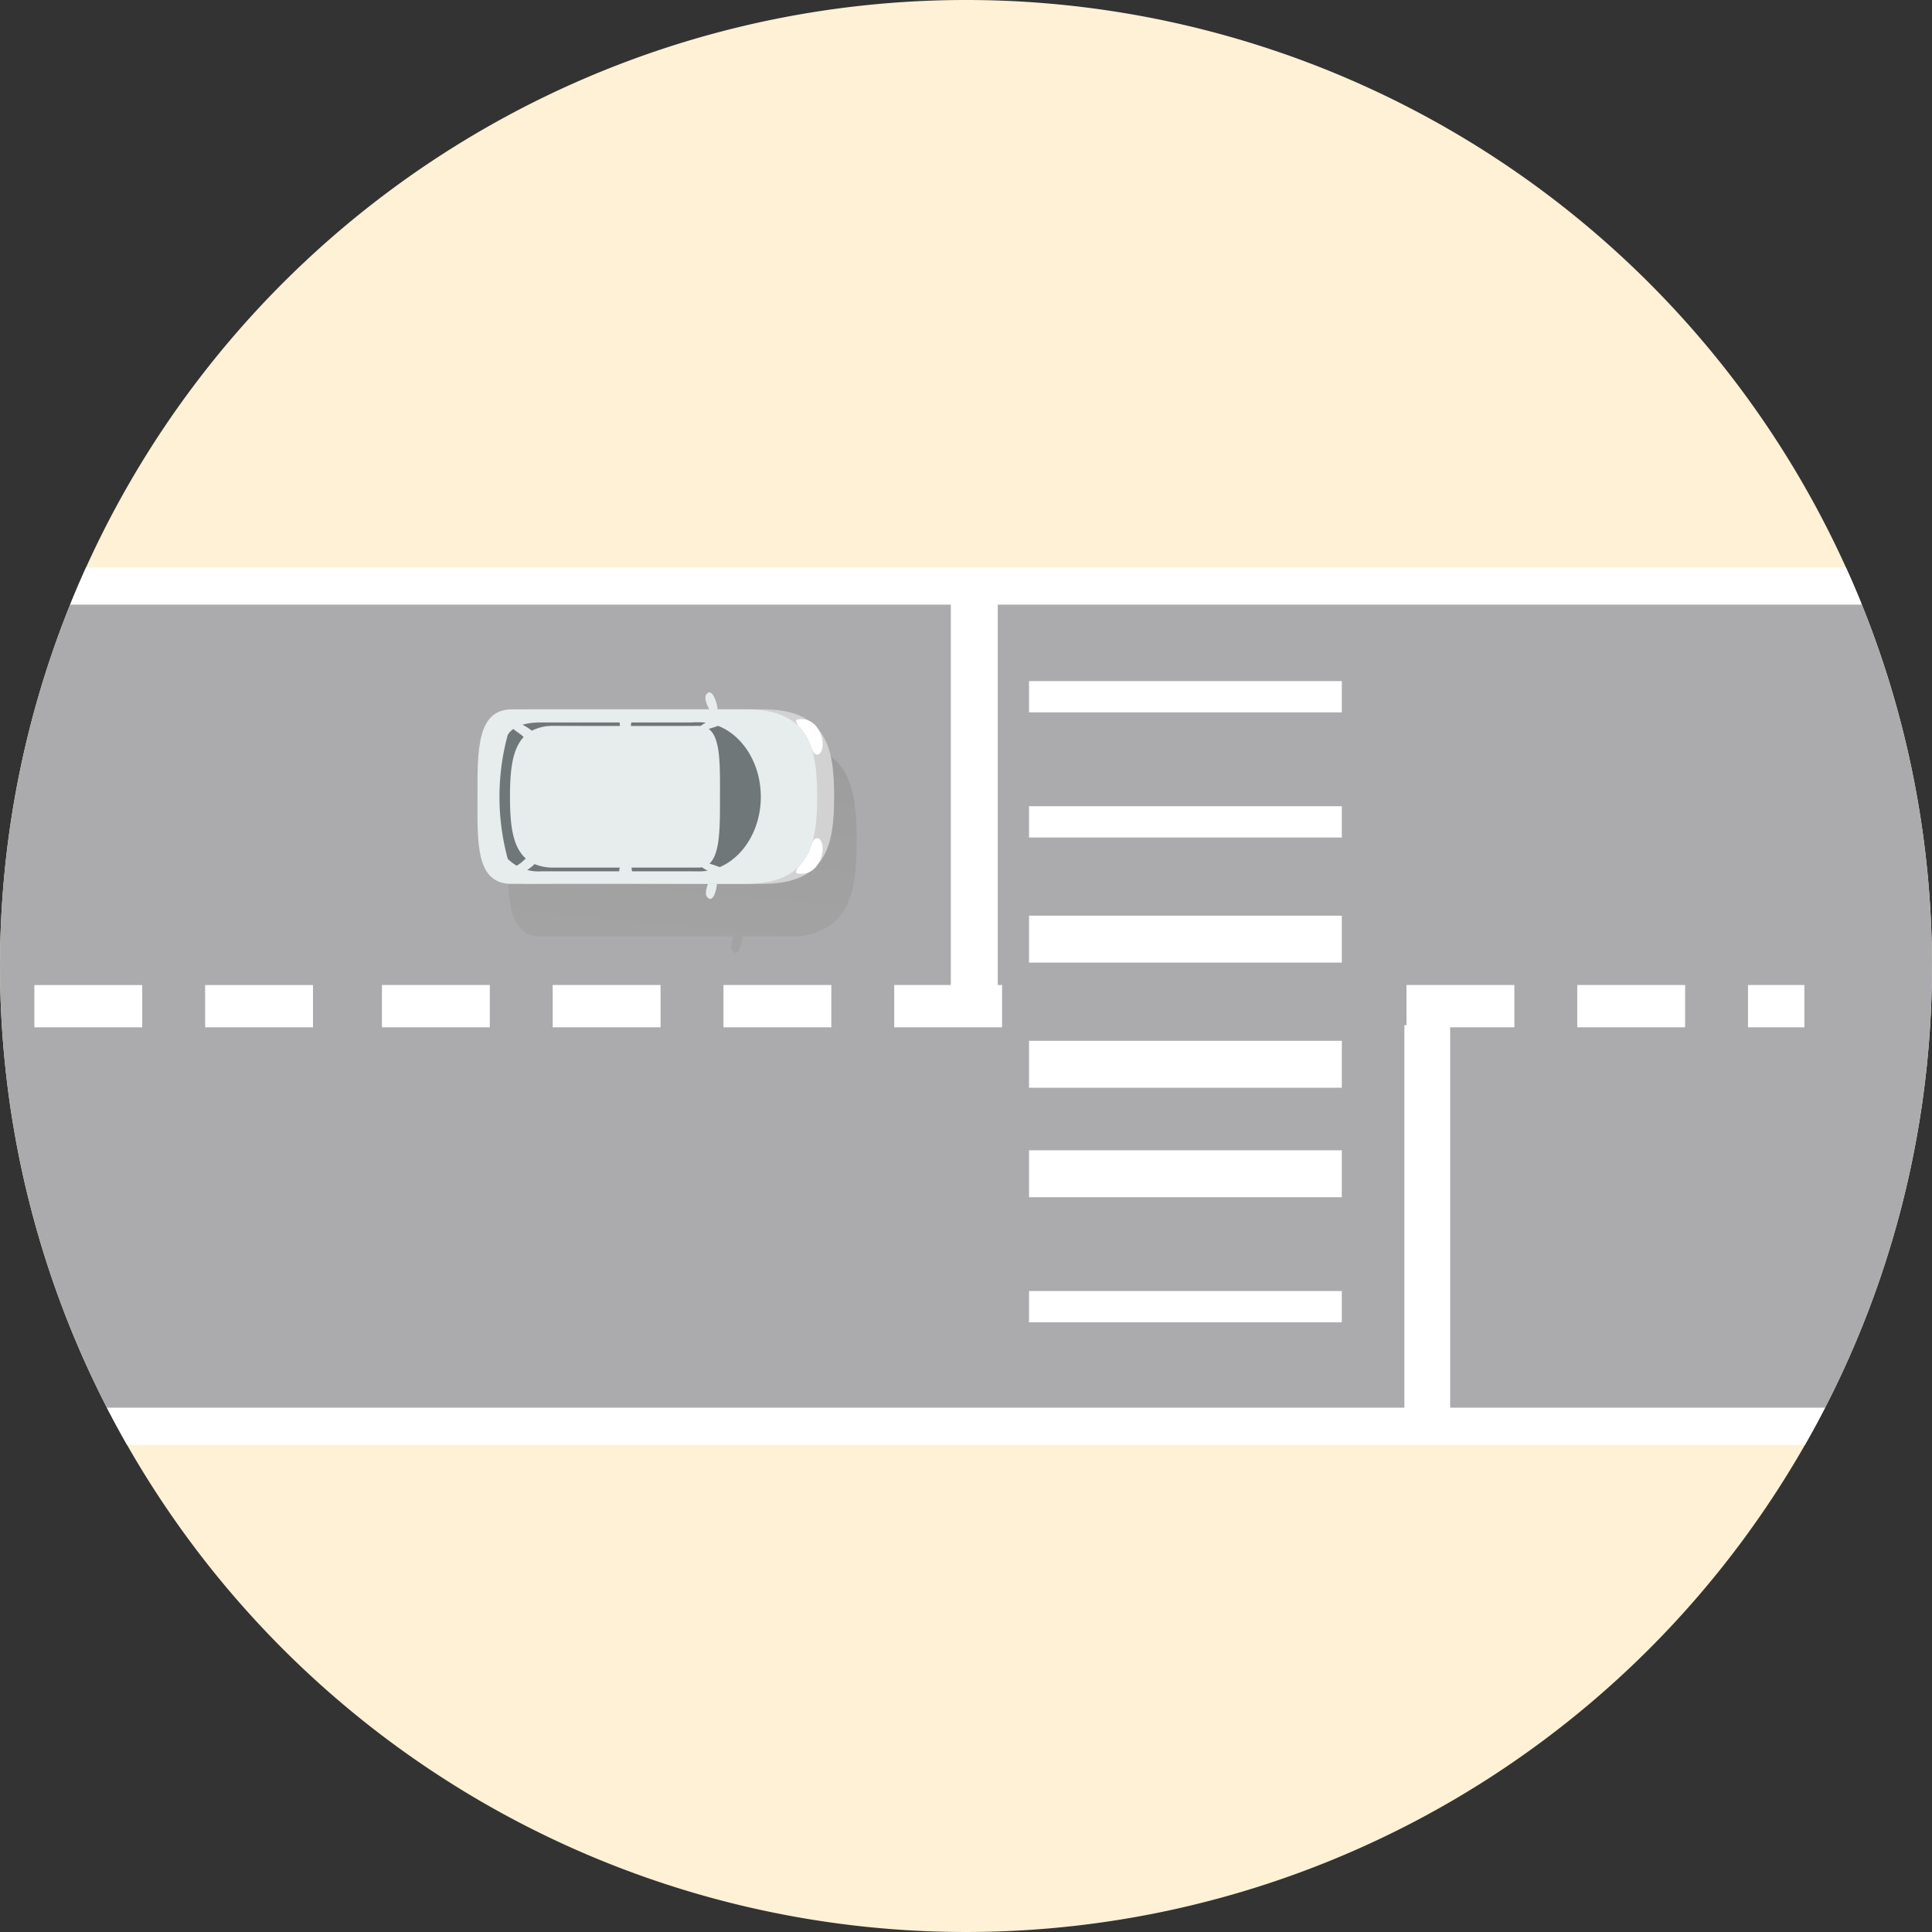 <svg xmlns="http://www.w3.org/2000/svg" xmlns:xlink="http://www.w3.org/1999/xlink" width="114" height="114" viewBox="0 0 114 114">
  <rect x="0" y="0" width="114" height="114" fill="#333333" stroke="none"/>
  <defs>
    <clipPath id="clip-path">
      <path id="パス_6433" data-name="パス 6433" d="M57,0A57,57,0,1,1,0,57,57,57,0,0,1,57,0Z" transform="translate(11730 7456)" fill="#fff1d5"/>
    </clipPath>
    <linearGradient id="linear-gradient" x1="0.436" y1="0.93" x2="0.587" y2="-0.173" gradientUnits="objectBoundingBox">
      <stop offset="0" stop-color="#969696"/>
      <stop offset="0.526" stop-color="#8c8c8c"/>
      <stop offset="0.994" stop-color="gray"/>
    </linearGradient>
  </defs>
  <g id="ico_course" transform="translate(-11730 -7456)">
    <path id="パス_6432" data-name="パス 6432" d="M57,0A57,57,0,1,1,0,57,57,57,0,0,1,57,0Z" transform="translate(11730 7456)" fill="#fff1d5"/>
    <g id="マスクグループ_281" data-name="マスクグループ 281" clip-path="url(#clip-path)">
      <g id="グループ_9067" data-name="グループ 9067" transform="translate(-3)">
        <g id="グループ_9065" data-name="グループ 9065" transform="translate(11748.5 7482.119)">
          <rect id="長方形_25158" data-name="長方形 25158" width="124.668" height="49.579" transform="translate(-24.268 8.461)" fill="#ababae"/>
          <rect id="長方形_25159" data-name="長方形 25159" width="124.668" height="2.196" transform="translate(-24.269 7.363)" fill="#fff"/>
          <rect id="長方形_25160" data-name="長方形 25160" width="124.668" height="2.196" transform="translate(-24.269 56.942)" fill="#fff"/>
          <g id="グループ_9064" data-name="グループ 9064" transform="translate(0 32.004)">
            <g id="グループ_9059" data-name="グループ 9059" transform="translate(87.643)">
              <g id="グループ_9058" data-name="グループ 9058" transform="translate(0)">
                <rect id="長方形_25161" data-name="長方形 25161" width="3.325" height="2.494" fill="#fff"/>
              </g>
            </g>
            <g id="グループ_9061" data-name="グループ 9061" transform="translate(7.037)">
              <g id="グループ_9060" data-name="グループ 9060">
                <path id="パス_6422" data-name="パス 6422" d="M369.776,1879.369v-2.494h6.364v2.494Zm10.076,0v-2.494h6.364v2.494Zm10.076,0v-2.494h6.364v2.494Zm10.076,0v-2.494h6.364v2.494Zm30.227,0v-2.494h6.364v2.494Zm10.076,0v-2.494h6.364v2.494Z" transform="translate(-369.776 -1876.875)" fill="#fff"/>
              </g>
            </g>
          </g>
          <rect id="長方形_25163" data-name="長方形 25163" width="88.668" height="66.501" transform="translate(0.732)" fill="none"/>
          <path id="パス_6423" data-name="パス 6423" d="M823.786,993.763c.9-1.029,1.056-2.675,1.056-4.531,0-1.8-.146-3.409-.982-4.443a1.524,1.524,0,0,0-.4-.409,4.037,4.037,0,0,0-2.569-.793l-.026,0h-2.754c-.014-.4-.332-1.472-.655-.952-.133.214.034.642.119.841.014.033.033.071.054.111h-11.38c-2.04,0-2.008,2.6-2.008,5.647s-.106,5.672,2.008,5.647c.19,0,.457,0,.784-.006q.1.007.2.006c.66-.008,2.239-.011,4.1-.011,2.159,0,4.53,0,6.227.007l0,.009c-.066.207-.193.653-.042.85.327.425.536-.387.564-.859l1.632,0h.178l.026,0h0l.772,0h.178l.026,0a3.927,3.927,0,0,0,2.677-.888A1.532,1.532,0,0,0,823.786,993.763Z" transform="translate(-789.792 -965.74)" opacity="0.4" fill="url(#linear-gradient)" style="mix-blend-mode: multiply;isolation: isolate"/>
          <g id="car" transform="translate(12.672 14.736)">
            <path id="パス_6424" data-name="パス 6424" d="M1490.992,1502.046c-.155-.18-.025-.586.043-.776.081-.228.377-.723.522-.242C1491.633,1501.284,1491.4,1502.525,1490.992,1502.046Z" transform="translate(-1477.437 -1489.97)" fill="#e7ecec"/>
            <path id="パス_6425" data-name="パス 6425" d="M1489.008,864.33c-.135.195.035.586.122.767.1.219.449.681.544.187C1489.723,865.023,1489.369,863.811,1489.008,864.33Z" transform="translate(-1475.508 -864.202)" fill="#e7ecec"/>
            <path id="パス_6426" data-name="パス 6426" d="M774.862,932.9h.145l.026,0c3.608-.07,4.04-2.348,4.04-5.148s-.432-5.079-4.04-5.149l-.026,0H761.08c-2.084,0-2.051,2.371-2.051,5.15s-.109,5.173,2.051,5.15c2-.022,12.253,0,13.746,0Z" transform="translate(-758.025 -921.604)" fill="#d2d2d2"/>
            <path id="パス_6427" data-name="パス 6427" d="M1804.118,957.511c-.26,0-.326-.412-.444-.685a3.433,3.433,0,0,0-.486-.812c-.22-.23-.411-.5-.261-.57a1.127,1.127,0,0,1,1.25.571C1804.6,956.648,1804.47,957.511,1804.118,957.511Z" transform="translate(-1784.072 -953.837)" fill="#fff"/>
            <path id="パス_6428" data-name="パス 6428" d="M1804.118,1368.878c-.26,0-.326.411-.444.686a3.436,3.436,0,0,1-.486.812c-.22.23-.411.495-.261.571a1.127,1.127,0,0,0,1.25-.571C1804.6,1369.742,1804.47,1368.879,1804.118,1368.878Z" transform="translate(-1784.072 -1360.273)" fill="#fff"/>
            <path id="パス_6429" data-name="パス 6429" d="M716.071,932.9h.145l.027,0c3.608-.07,4.039-2.348,4.039-5.148s-.432-5.079-4.039-5.148l-.027,0H702.288c-2.084,0-2.051,2.371-2.051,5.15s-.109,5.173,2.051,5.15c2-.022,12.253,0,13.746,0Z" transform="translate(-700.236 -921.604)" fill="#e7ecec"/>
            <path id="パス_6430" data-name="パス 6430" d="M788.386,975.92h.138c2.011,0,3.641-1.971,3.641-4.4s-1.63-4.4-3.641-4.4h-.138q-.149,0-.3.012h-8.844c-.3,0-1.561-.012-2.008.732a13.935,13.935,0,0,0,0,7.318,2.564,2.564,0,0,0,2.008.732h8.844Q788.237,975.92,788.386,975.92Z" transform="translate(-775.445 -965.358)" fill="#707778"/>
            <path id="パス_6431" data-name="パス 6431" d="M820.3,939.067l.148-.065a5.411,5.411,0,0,0-.071-.772h3.957a1.123,1.123,0,0,0,.2-.018,3.115,3.115,0,0,0,.445.252c.228.1.583.125.707-.126l.05-.076a6.516,6.516,0,0,0-.76-.267c.636-.578.624-2.158.624-3.947,0-1.844.045-3.478-.666-4.005a6.325,6.325,0,0,0,.8-.278l-.05-.076c-.124-.251-.479-.227-.707-.126a2.753,2.753,0,0,0-.517.307c-.042,0-.085-.005-.13-.005-.577.008-2.263.009-3.991.008a6.857,6.857,0,0,0,.058-.74l-.132-.059c-.411-.233-.591.09-.593.412,0,.067.007.218.025.387-1.758,0-3.424-.006-3.863-.007h-.129a2.648,2.648,0,0,0-1.207.285,3.218,3.218,0,0,0-.909-.507l-.36.09c-.123.122.317.439.595.624.039.026.108.091.191.165-.693.743-.807,2.044-.807,3.523,0,1.567.127,2.933.936,3.65-.14.112-.261.237-.32.276-.278.185-.718.5-.595.624l.36.091a2.893,2.893,0,0,0,1.07-.665,2.808,2.808,0,0,0,1.046.207h3.976a3.564,3.564,0,0,0-.046.48C819.64,939.017,819.84,939.314,820.3,939.067Z" transform="translate(-811.288 -927.89)" fill="#e7ecec"/>
          </g>
          <rect id="長方形_25164" data-name="長方形 25164" width="88.668" height="66.501" transform="translate(1.285 13.737)" fill="none"/>
        </g>
        <rect id="長方形_25165" data-name="長方形 25165" width="2.769" height="23.071" transform="translate(11789.104 7491.575)" fill="#fff"/>
        <rect id="長方形_25166" data-name="長方形 25166" width="2.7" height="23.071" transform="translate(11815.867 7516.491)" fill="#fff"/>
        <rect id="長方形_25167" data-name="長方形 25167" width="18.457" height="1.846" transform="translate(11793.719 7496.189)" fill="#fff"/>
        <rect id="長方形_25168" data-name="長方形 25168" width="18.457" height="1.846" transform="translate(11793.719 7503.572)" fill="#fff"/>
        <rect id="長方形_25169" data-name="長方形 25169" width="18.457" height="2.769" transform="translate(11793.719 7510.031)" fill="#fff"/>
        <rect id="長方形_25170" data-name="長方形 25170" width="18.457" height="2.769" transform="translate(11793.719 7517.414)" fill="#fff"/>
        <rect id="長方形_25171" data-name="長方形 25171" width="18.457" height="2.769" transform="translate(11793.719 7523.874)" fill="#fff"/>
        <rect id="長方形_25172" data-name="長方形 25172" width="18.457" height="1.846" transform="translate(11793.719 7532.18)" fill="#fff"/>
        <g id="グループ_9066" data-name="グループ 9066" transform="translate(11667.537 7514.123)">
          <g id="グループ_9061-2" data-name="グループ 9061" transform="translate(7.037)">
            <g id="グループ_9060-2" data-name="グループ 9060">
              <path id="パス_6422-2" data-name="パス 6422" d="M446.67,1879.369v-2.493h-6.364v2.493Zm-10.076,0v-2.493h-6.364v2.493Zm-10.076,0v-2.493h-6.364v2.493Zm-10.076,0v-2.493h-6.364v2.493Z" transform="translate(-369.776 -1876.875)" fill="#fff"/>
            </g>
          </g>
        </g>
      </g>
    </g>
  </g>
</svg>
